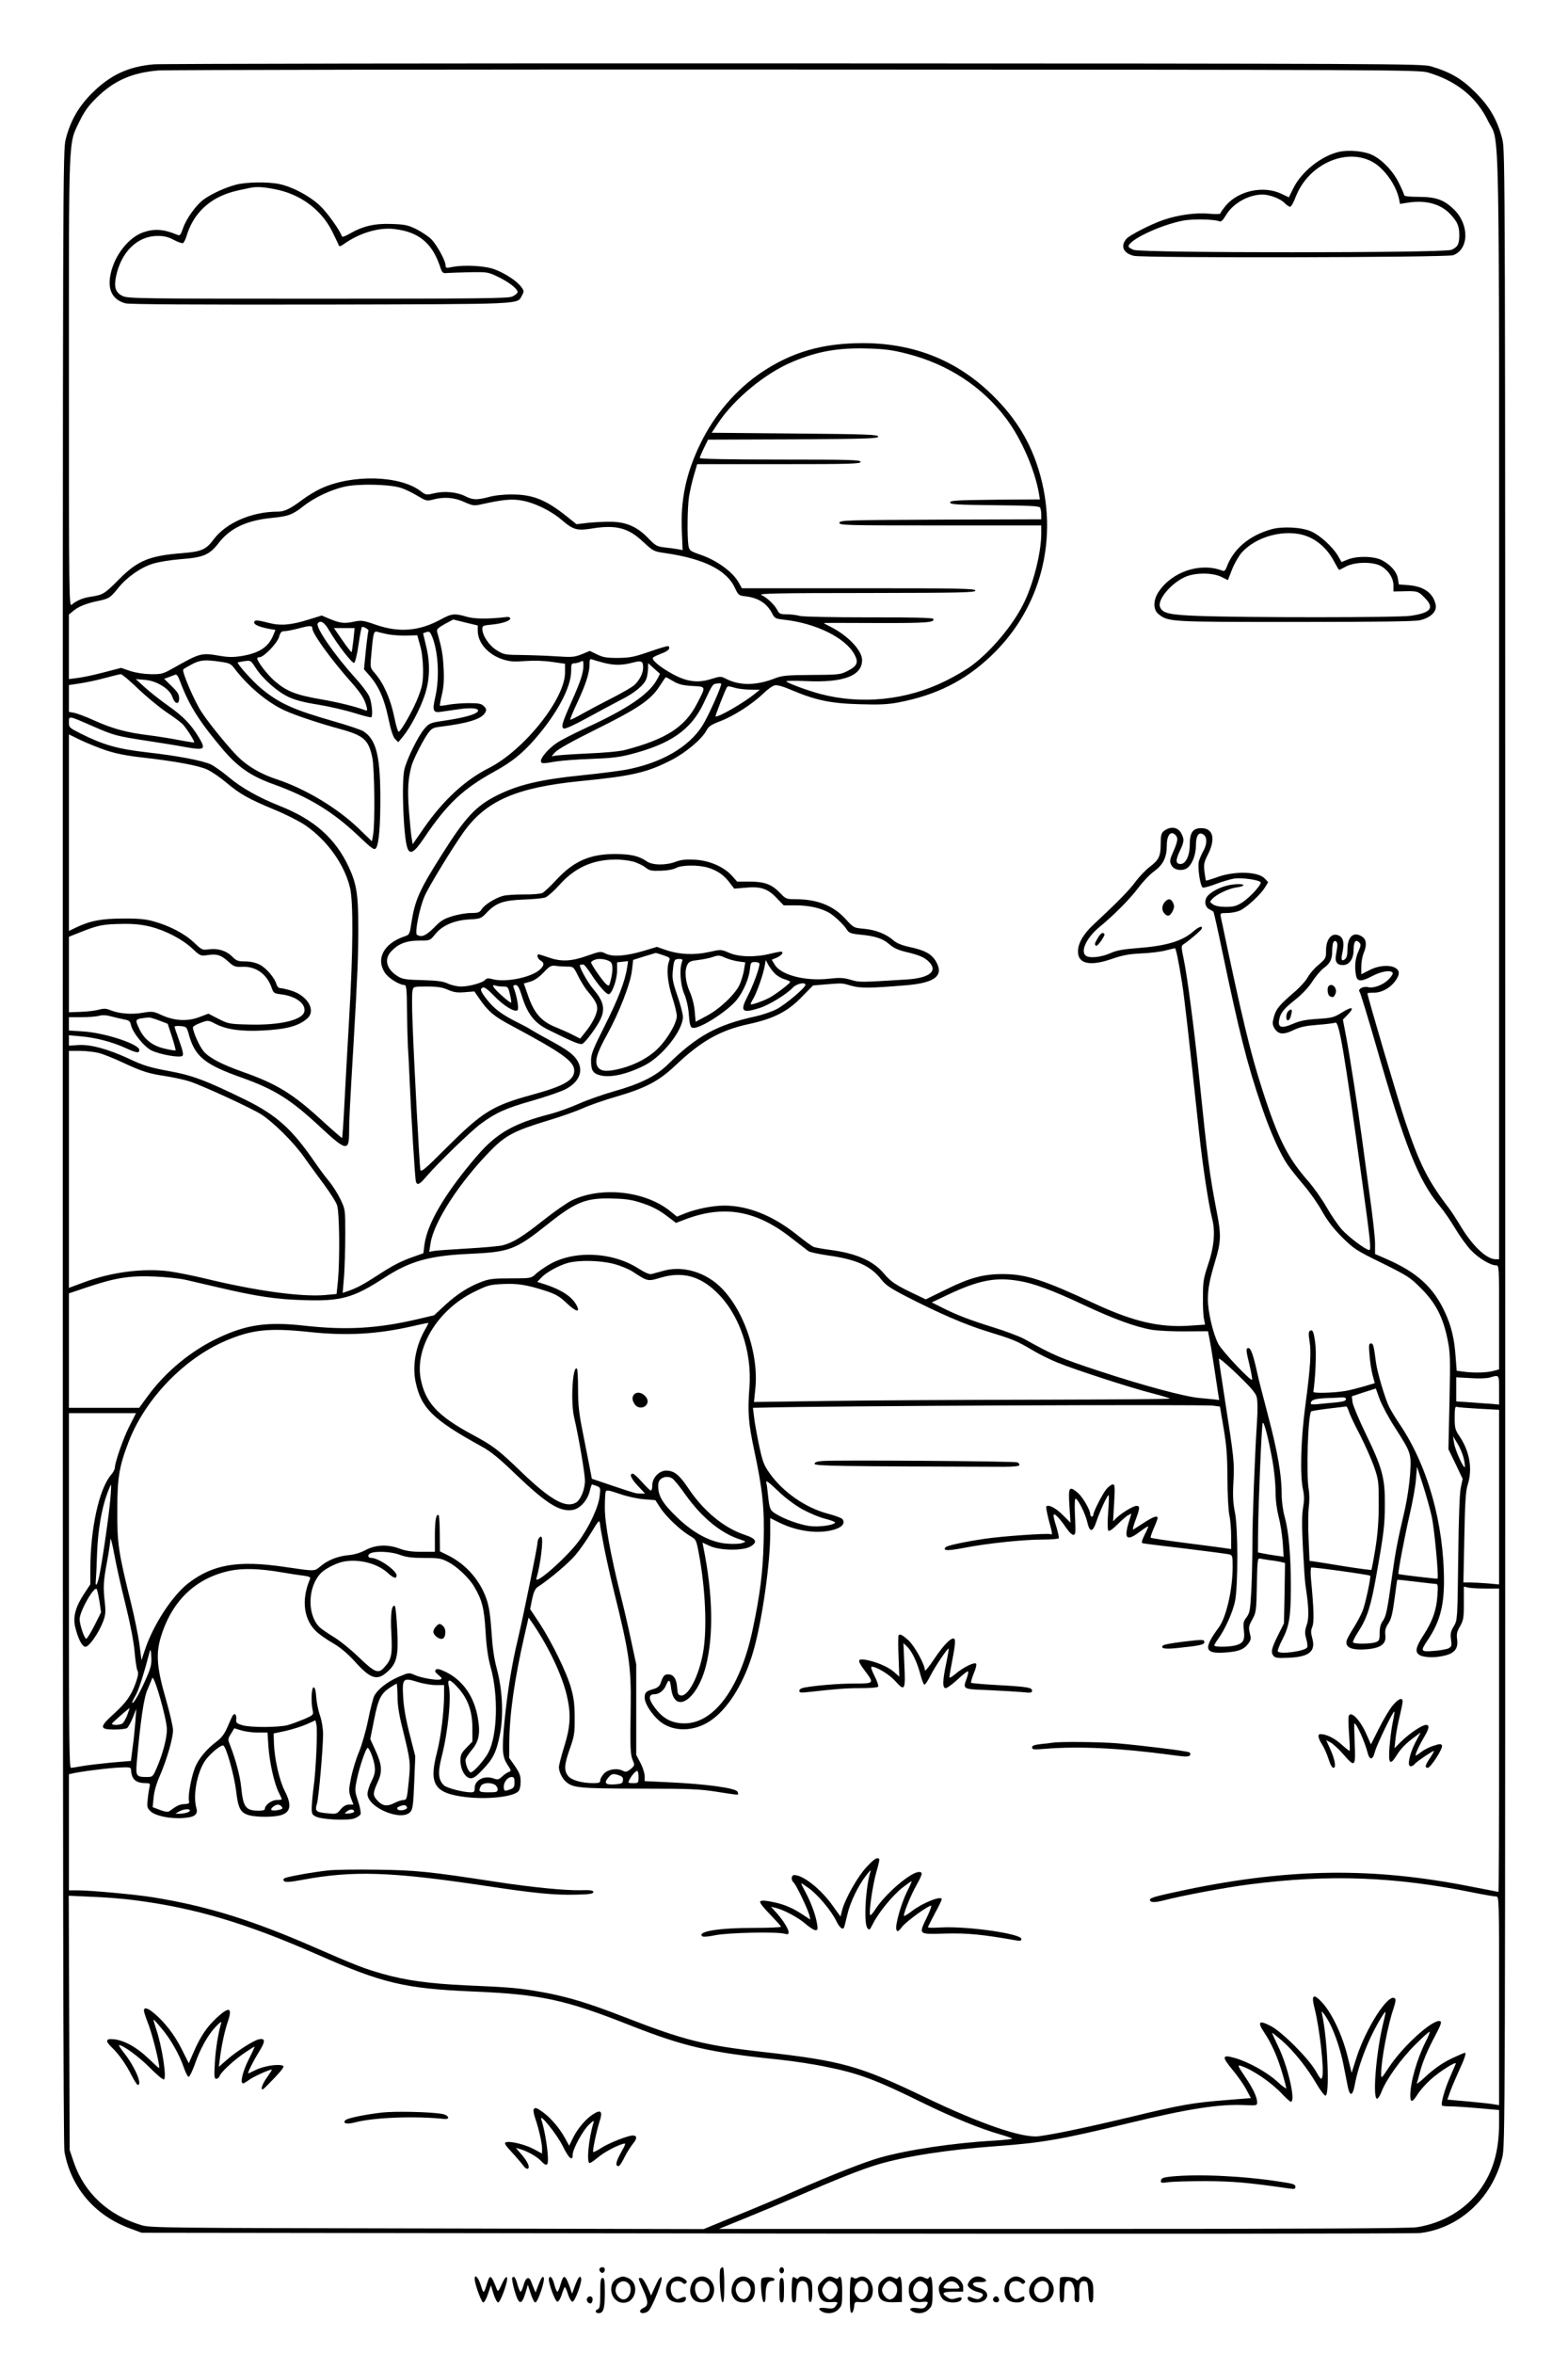 <?xml version="1.0" standalone="no"?>
<!DOCTYPE svg PUBLIC "-//W3C//DTD SVG 20010904//EN"
 "http://www.w3.org/TR/2001/REC-SVG-20010904/DTD/svg10.dtd">
<svg version="1.0" xmlns="http://www.w3.org/2000/svg"
 width="1024pt" height="1536pt" viewBox="0 0 1024 1536"
 preserveAspectRatio="xMidYMid meet">

<g transform="translate(0,1536) scale(0.1,-0.1)"
fill="#000000" stroke="none">
<path d="M1005 14940 c-167 -14 -286 -70 -405 -189 -88 -88 -140 -180 -170
-297 -20 -76 -20 -141 -20 -6579 0 -4568 3 -6519 11 -6561 42 -234 199 -418
431 -502 l73 -27 4140 -5 c2277 -3 4171 -1 4209 3 256 31 469 226 536 491 20
79 20 113 20 6591 0 6400 0 6513 -19 6587 -32 124 -82 212 -176 305 -87 88
-164 133 -290 170 -57 17 -258 18 -4155 19 -2252 1 -4135 -2 -4185 -6z m8320
-53 c186 -55 317 -160 393 -317 78 -160 72 182 72 -3831 l0 -3599 -23 0 c-61
0 -157 93 -236 229 -22 36 -53 84 -70 106 -136 178 -191 287 -284 565 -45 132
-247 818 -247 836 0 2 20 4 44 4 62 0 131 48 157 109 27 66 -89 89 -188 38
l-53 -27 0 50 c0 28 7 67 15 87 22 51 19 89 -7 107 -56 39 -98 4 -98 -80 0
-34 -5 -56 -15 -64 -22 -19 -29 -6 -19 37 16 74 6 110 -34 120 -41 10 -72 -34
-72 -101 0 -51 -2 -54 -50 -95 -28 -23 -59 -60 -70 -81 -11 -21 -48 -62 -82
-92 -101 -86 -124 -113 -138 -164 -11 -40 -11 -51 1 -73 25 -44 58 -48 125
-16 46 22 81 29 159 35 55 4 107 11 116 14 24 10 59 -196 173 -1024 55 -396
62 -460 48 -460 -22 0 -135 85 -180 135 -26 30 -71 96 -100 147 -29 51 -83
127 -119 168 -134 153 -196 276 -298 593 -79 244 -132 464 -272 1130 -5 26 -4
27 41 27 26 0 62 7 81 15 42 17 137 104 166 152 l21 34 -22 24 c-43 46 -196
51 -311 9 -39 -14 -72 -24 -74 -22 -1 2 -5 28 -9 58 -6 48 -3 62 24 115 50
101 32 169 -45 169 -55 0 -75 -29 -75 -108 0 -71 -26 -126 -60 -126 -32 0 -34
24 -6 83 30 62 31 78 11 116 -22 44 -74 50 -118 13 -13 -12 -17 -31 -17 -81 0
-81 -12 -105 -73 -151 -26 -20 -67 -63 -91 -95 -40 -55 -112 -129 -273 -279
-69 -64 -103 -124 -103 -178 0 -79 78 -97 217 -49 72 25 113 33 193 37 57 2
129 11 160 19 32 8 60 15 63 15 7 0 23 -79 47 -228 17 -113 39 -307 111 -977
23 -214 62 -469 85 -560 22 -84 13 -186 -28 -305 -28 -84 -32 -108 -32 -205
-1 -60 2 -126 7 -146 l7 -36 -103 -7 c-194 -13 -366 27 -620 145 -329 153
-444 191 -592 192 -130 1 -220 -23 -376 -100 l-133 -65 -80 38 c-119 57 -148
77 -194 131 -68 82 -181 132 -351 154 -47 6 -96 15 -107 19 -12 5 -61 41 -110
80 -155 124 -318 190 -474 190 -77 0 -184 -22 -257 -51 l-52 -21 -43 35 c-163
132 -448 164 -642 72 -31 -15 -116 -74 -188 -131 -138 -109 -195 -144 -264
-163 -22 -6 -125 -15 -229 -21 -105 -6 -204 -13 -221 -16 l-31 -6 9 57 c22
140 191 400 396 608 94 95 154 127 370 192 84 25 188 62 230 81 42 19 139 53
216 75 192 56 278 101 386 203 169 160 292 230 480 271 163 35 255 82 347 178
l73 74 82 7 c113 9 106 9 168 -9 58 -17 124 -16 355 3 195 16 253 64 195 160
-28 45 -72 69 -165 89 -56 12 -88 25 -111 45 -47 41 -115 68 -191 75 -67 6
-68 6 -121 64 -79 87 -185 129 -326 129 -58 0 -64 2 -97 36 -58 61 -102 78
-200 79 l-85 0 -33 37 c-52 59 -146 100 -242 106 -60 3 -90 0 -125 -13 -65
-25 -153 -24 -190 2 -50 35 -104 48 -209 48 -163 0 -269 -47 -382 -169 -37
-40 -78 -78 -90 -85 -12 -6 -66 -11 -125 -10 -57 0 -118 -4 -136 -10 -51 -15
-117 -57 -136 -86 -14 -22 -24 -25 -70 -25 -30 0 -84 -9 -122 -21 -56 -17 -77
-30 -120 -75 -52 -52 -81 -65 -111 -46 -16 10 17 178 50 252 26 61 183 318
254 417 147 206 344 292 763 334 337 33 434 55 594 137 95 49 199 136 230 194
14 27 32 38 92 61 86 33 208 111 279 180 28 27 61 51 75 53 16 4 57 -8 110
-31 153 -65 254 -87 440 -92 129 -4 185 -2 254 11 249 47 437 141 609 305 327
310 445 771 311 1211 -56 185 -150 339 -293 481 -232 233 -518 349 -855 349
-266 0 -465 -58 -665 -192 -165 -112 -305 -275 -396 -462 -95 -195 -132 -369
-122 -579 l5 -118 -26 5 c-15 3 -54 8 -87 12 -55 6 -63 11 -111 60 -71 75
-145 107 -244 108 -41 1 -109 -3 -150 -7 l-75 -9 -65 52 c-134 107 -220 142
-355 142 -53 1 -115 -6 -151 -16 -81 -21 -106 -20 -156 5 -53 27 -136 35 -202
19 -52 -12 -55 -12 -89 14 -135 103 -445 111 -649 18 -35 -16 -90 -49 -123
-74 -80 -60 -117 -78 -162 -78 -168 0 -336 -73 -416 -179 -51 -69 -80 -82
-209 -92 -214 -17 -290 -49 -411 -171 -93 -94 -104 -101 -182 -113 -52 -7 -97
-26 -127 -53 -17 -14 -18 56 -18 1459 0 1642 -4 1544 70 1698 30 62 57 100
108 150 114 114 234 167 407 181 55 4 1929 7 4165 6 3858 -1 4068 -2 4125 -19z
m-3402 -1836 c267 -68 493 -215 650 -426 98 -131 185 -332 212 -487 l6 -38
-293 -2 c-253 -3 -293 -5 -293 -18 0 -13 40 -15 290 -18 216 -2 291 -5 297
-15 4 -6 8 -27 8 -44 l0 -33 -657 -2 c-617 -3 -658 -4 -661 -20 -3 -17 33 -18
657 -18 l661 0 0 -53 c0 -125 -53 -335 -118 -462 -69 -138 -205 -300 -331
-396 -36 -28 -115 -74 -176 -104 -254 -126 -549 -156 -818 -85 -82 22 -205 67
-222 82 -5 4 52 5 127 2 245 -12 368 34 368 137 0 63 -92 160 -207 218 -24 12
-43 22 -43 24 0 1 154 1 342 0 328 -1 388 3 372 28 -4 6 -154 10 -417 9 -245
0 -428 4 -452 9 -22 6 -61 11 -87 11 -42 0 -49 3 -62 28 -18 35 -69 83 -104
98 -21 10 119 13 686 13 626 1 712 3 712 16 0 13 -91 15 -763 15 l-762 0 -19
34 c-38 71 -144 149 -255 186 -65 23 -69 26 -75 59 -9 57 -7 250 4 321 6 36
20 98 32 138 l21 72 533 0 c468 0 534 2 534 15 0 13 -65 15 -525 15 -335 0
-525 4 -525 10 0 5 12 34 27 65 l27 55 556 2 c485 3 555 5 555 18 0 13 -69 16
-543 20 l-544 5 43 65 c104 156 306 323 482 397 165 70 301 94 497 88 108 -3
159 -10 253 -34z m-3308 -875 c28 -8 77 -32 110 -52 57 -34 62 -36 103 -25 72
19 139 14 204 -16 57 -25 63 -26 117 -14 135 30 191 35 257 24 86 -15 195 -68
268 -132 69 -59 96 -66 186 -52 162 27 243 6 340 -86 65 -60 69 -63 141 -73
257 -37 406 -112 459 -229 22 -46 24 -49 71 -54 83 -10 139 -47 173 -114 14
-28 21 -32 73 -38 207 -22 401 -116 462 -225 30 -54 20 -78 -46 -111 -45 -23
-59 -24 -233 -25 -162 -1 -192 -4 -239 -22 -122 -48 -230 -49 -320 -3 -33 17
-36 17 -95 -1 -86 -28 -158 -19 -248 29 -86 46 -147 97 -133 111 6 5 31 17 58
27 42 16 57 32 42 47 -3 3 -58 -13 -123 -36 -102 -35 -128 -40 -207 -41 -74 0
-98 4 -136 23 l-47 23 -53 -22 c-48 -19 -65 -20 -159 -14 -58 4 -159 8 -226 9
-115 1 -123 2 -170 31 -50 31 -94 96 -94 141 0 19 7 22 65 27 69 7 122 26 117
42 -2 6 -13 9 -25 7 -122 -14 -208 -13 -259 2 -79 23 -99 21 -170 -18 -140
-76 -270 -87 -422 -35 -86 30 -94 31 -148 20 -62 -13 -88 -9 -160 21 l-47 20
-87 -27 c-114 -36 -183 -41 -260 -21 -76 20 -94 20 -94 2 0 -15 38 -30 102
-42 l37 -6 -15 -36 c-31 -76 -91 -115 -203 -134 -56 -9 -86 -9 -141 0 -127 22
-130 21 -313 -82 -63 -35 -73 -38 -143 -37 -45 1 -98 9 -134 21 l-59 20 -116
-30 c-64 -17 -141 -33 -171 -36 l-54 -7 0 211 0 210 30 25 c33 28 88 50 170
66 63 14 71 19 124 85 56 69 146 132 224 156 37 12 120 25 185 30 146 11 185
28 245 105 74 97 183 148 347 164 109 11 134 20 207 77 72 57 183 109 273 128
88 19 287 15 360 -8z m505 -933 c0 -80 68 -157 166 -188 45 -14 73 -16 146
-10 58 4 121 2 174 -6 l84 -12 0 -57 c0 -173 -269 -509 -500 -625 -151 -76
-295 -208 -420 -388 l-75 -108 -7 43 c-4 23 -12 105 -18 183 -9 131 -6 193 16
280 9 39 69 159 105 212 26 37 35 42 77 48 188 23 279 51 301 94 9 17 8 24 -9
41 -17 17 -33 20 -99 20 -43 0 -102 -5 -131 -10 -29 -6 -55 -8 -57 -7 -2 2 4
35 13 73 12 52 15 96 11 174 -5 91 -12 129 -42 235 -5 16 5 26 49 51 l56 30
80 -20 80 -19 0 -34z m-970 1 c49 -85 149 -216 163 -211 6 2 19 53 28 116 9
62 19 115 22 117 8 8 48 -16 43 -24 -2 -4 -10 -62 -17 -129 l-12 -122 36 -41
c61 -71 97 -152 123 -278 17 -80 31 -123 45 -137 l20 -20 29 35 c48 58 111
176 142 267 36 104 39 215 9 333 -10 41 -18 76 -18 76 1 1 12 4 23 8 18 6 24
0 37 -32 39 -98 48 -262 21 -386 -22 -97 -17 -111 39 -102 23 3 74 11 112 16
86 13 142 6 124 -16 -16 -19 -94 -40 -214 -58 -96 -14 -101 -16 -133 -53 -40
-45 -115 -198 -131 -265 -20 -85 -6 -446 20 -515 17 -45 45 -28 108 66 150
223 255 322 461 435 115 64 180 116 263 211 144 165 236 337 237 443 0 46 2
52 21 52 11 0 29 5 40 10 17 10 19 7 19 -22 0 -50 -17 -102 -75 -233 -65 -146
-73 -173 -52 -181 9 -3 71 25 149 68 73 40 172 93 220 118 91 45 154 97 169
138 5 13 10 42 11 63 l1 40 36 -33 c20 -18 38 -34 40 -35 2 -1 -8 -22 -23 -47
-54 -92 -194 -186 -458 -307 -81 -38 -168 -82 -192 -99 -54 -36 -108 -99 -103
-120 3 -16 9 -16 104 0 33 5 134 13 224 16 122 4 185 11 253 29 264 67 398
160 480 332 60 128 60 128 89 131 15 2 27 1 27 -2 0 -24 -88 -219 -124 -275
-91 -141 -270 -243 -500 -286 -45 -8 -169 -24 -277 -35 -279 -28 -422 -62
-563 -132 -139 -70 -206 -142 -360 -386 -149 -235 -176 -297 -200 -450 -11
-73 -12 -74 -48 -86 -133 -46 -185 -147 -123 -238 23 -34 94 -78 126 -78 13 0
16 -25 17 -167 1 -93 4 -199 6 -238 3 -38 8 -135 11 -215 9 -215 35 -642 41
-662 8 -28 23 -22 67 30 78 91 293 299 357 346 97 72 164 102 337 151 87 25
183 58 213 73 91 46 123 119 81 188 -26 42 -65 71 -191 139 -58 31 -109 61
-115 65 -5 5 -44 25 -85 46 -103 51 -153 89 -200 149 -43 56 -48 70 -25 79 9
3 35 -16 70 -53 64 -67 138 -112 155 -95 10 10 -4 91 -26 149 -4 10 0 15 13
15 14 0 24 -16 42 -74 35 -113 81 -173 167 -216 174 -86 213 -102 229 -93 22
13 94 111 116 158 33 70 21 119 -46 198 -41 48 -100 157 -86 159 6 0 15 1 20
2 6 1 27 -26 49 -59 48 -75 100 -135 117 -135 21 0 55 94 55 153 l0 55 36 4
36 4 -7 -45 c-13 -86 -59 -206 -147 -380 -75 -149 -88 -182 -88 -224 0 -64 12
-84 58 -96 67 -19 180 7 295 66 116 61 247 228 247 315 0 18 -16 81 -36 138
-31 90 -35 113 -30 163 7 71 10 77 42 77 22 0 24 -3 17 -22 -17 -47 -9 -151
16 -207 13 -30 25 -82 28 -115 7 -92 11 -106 33 -106 52 0 229 115 283 185 41
51 77 135 84 194 5 48 7 51 34 51 18 0 29 -5 29 -13 0 -28 -43 -144 -77 -209
-52 -100 -38 -115 75 -79 63 19 180 91 221 135 24 25 81 37 81 17 0 -19 -132
-130 -189 -159 -33 -17 -96 -38 -138 -47 -250 -55 -381 -126 -573 -315 -77
-75 -179 -126 -354 -175 -70 -20 -172 -56 -226 -80 -54 -24 -135 -53 -179 -65
-246 -63 -356 -125 -487 -277 -206 -240 -324 -440 -342 -579 l-7 -55 -65 -23
c-82 -29 -133 -55 -234 -121 -93 -60 -132 -81 -188 -101 l-40 -14 9 108 c4 59
8 181 8 272 0 164 0 165 -31 230 -17 36 -51 90 -76 120 -25 30 -67 87 -93 125
-148 215 -248 305 -450 405 -260 127 -346 160 -505 189 -122 23 -163 35 -258
80 -139 64 -253 95 -334 89 l-58 -4 0 34 0 34 78 -7 c100 -9 202 -36 287 -74
76 -35 95 -38 95 -15 0 38 -224 112 -367 121 l-93 6 0 43 0 44 83 0 c45 0 96
4 114 9 22 6 47 5 80 -4 26 -7 65 -16 85 -20 30 -5 38 -11 43 -35 11 -51 88
-145 136 -168 59 -27 186 -49 201 -34 7 7 2 35 -21 97 -17 47 -31 89 -31 93 0
4 18 6 40 4 38 -4 40 -5 55 -61 40 -139 104 -191 345 -276 215 -77 319 -142
515 -325 167 -155 185 -158 185 -28 0 77 4 153 30 593 25 430 30 553 30 735 0
222 -11 290 -63 402 -87 186 -226 309 -452 398 -136 54 -249 118 -331 187 -43
36 -97 74 -119 84 -57 25 -213 55 -416 78 -192 22 -285 49 -431 122 -75 38
-78 40 -78 75 0 43 -3 43 155 -26 139 -61 156 -65 350 -95 88 -13 204 -32 257
-42 126 -22 134 -16 87 63 -52 86 -101 137 -202 208 -51 36 -119 90 -151 119
l-59 54 59 -5 c78 -6 163 -59 180 -112 16 -47 44 -53 44 -9 0 26 -10 42 -49
80 l-49 48 26 9 c15 6 34 13 44 17 13 5 20 -5 36 -48 58 -153 125 -259 280
-442 99 -115 182 -172 330 -225 227 -82 384 -177 549 -333 96 -91 107 -98 119
-83 19 27 29 151 28 346 -2 262 -29 363 -110 416 -13 9 -101 39 -196 66 -262
75 -355 117 -471 213 -55 45 -162 164 -154 171 1 1 21 4 43 8 42 6 42 5 74
-44 45 -70 139 -154 213 -189 44 -21 101 -36 196 -51 73 -12 180 -37 237 -55
57 -18 106 -30 109 -27 12 12 3 100 -14 137 -10 22 -51 76 -91 120 -136 150
-260 330 -245 355 16 25 45 8 75 -46z m-110 13 c0 -33 122 -202 251 -347 68
-77 91 -114 103 -164 6 -22 4 -27 -7 -23 -66 25 -175 52 -296 73 -161 28 -221
52 -299 120 -46 40 -112 126 -112 146 0 4 7 8 15 8 28 0 114 90 127 131 9 32
16 39 37 39 14 0 58 9 96 19 72 19 85 18 85 -2z m268 -74 c-5 -42 -10 -78 -12
-80 -2 -2 -29 32 -59 76 l-56 81 68 0 67 0 -8 -77z m227 36 c28 -5 82 -9 120
-8 l70 2 18 -64 c12 -41 19 -99 20 -159 0 -82 -4 -106 -30 -175 -29 -79 -112
-226 -129 -232 -5 -2 -19 43 -30 100 -24 114 -68 215 -123 279 -34 39 -34 39
-27 116 13 151 16 164 40 158 11 -4 44 -11 71 -17z m1405 -185 c69 -18 121
-18 190 0 60 16 70 11 70 -32 0 -37 -25 -86 -60 -116 -18 -15 -83 -52 -144
-83 -61 -31 -146 -76 -189 -100 -43 -25 -80 -43 -83 -41 -2 3 18 52 45 109 56
120 81 196 81 252 0 33 3 38 18 32 9 -3 42 -13 72 -21z m-2500 6 c57 -8 68
-13 90 -42 89 -118 218 -226 332 -277 67 -31 230 -85 363 -121 152 -42 183
-70 207 -189 14 -72 18 -438 4 -504 l-7 -39 -87 84 c-139 134 -349 260 -538
322 -99 33 -183 81 -248 144 -58 57 -189 216 -239 293 -46 68 -132 269 -120
279 4 5 30 20 57 34 53 28 85 31 186 16z m-539 -175 c54 -52 138 -121 186
-154 49 -32 98 -69 109 -82 27 -30 77 -110 72 -115 -2 -2 -47 5 -99 15 -51 10
-139 24 -194 31 -147 18 -237 42 -355 95 -57 26 -119 49 -137 52 l-33 6 0 87
0 88 73 11 c39 6 113 21 162 35 50 13 96 25 104 25 7 1 58 -42 112 -94z m3496
48 c36 -21 62 -27 125 -31 91 -5 90 0 29 -117 -78 -151 -201 -230 -466 -300
-37 -10 -134 -19 -255 -24 -107 -5 -204 -12 -215 -16 -16 -6 -13 -1 10 24 19
21 113 73 270 151 272 135 355 191 412 280 21 32 39 59 41 59 2 1 24 -11 49
-26z m403 -43 c19 -6 63 -11 98 -12 l64 -1 -29 -23 c-72 -60 -249 -162 -260
-150 -3 3 61 168 74 189 6 9 11 9 53 -3z m-4105 -409 c64 -21 136 -35 236 -46
212 -24 366 -52 423 -79 28 -13 83 -50 122 -83 91 -77 149 -109 315 -178 74
-30 164 -76 201 -101 144 -98 258 -257 294 -410 22 -95 20 -412 -6 -854 -11
-190 -25 -442 -31 -560 -6 -118 -13 -217 -15 -219 -1 -1 -57 47 -124 108 -199
183 -300 245 -530 326 -132 47 -213 89 -249 131 -27 30 -71 128 -71 157 0 7
22 20 50 30 49 18 50 18 98 -7 73 -37 167 -50 307 -43 158 8 238 30 293 80 57
52 0 149 -108 181 -29 9 -61 16 -71 16 -9 0 -19 10 -23 23 -10 41 -65 106
-108 129 -28 14 -61 22 -97 22 -46 0 -57 4 -85 32 -38 38 -93 55 -153 47 -42
-6 -45 -4 -98 46 -60 57 -162 110 -267 138 -45 13 -101 18 -193 17 -139 0
-215 -14 -307 -58 l-48 -23 0 641 0 642 76 -37 c42 -20 118 -51 169 -68z
m6985 -556 c15 -18 10 -42 -21 -112 -19 -43 -21 -56 -11 -77 13 -30 54 -43 91
-30 38 13 71 84 71 155 0 63 18 91 48 72 26 -15 26 -62 2 -105 -12 -21 -25
-52 -30 -68 -11 -38 8 -167 25 -174 7 -2 46 8 87 24 40 15 94 31 119 35 46 7
156 -8 171 -23 12 -12 -68 -100 -121 -134 -37 -23 -56 -28 -106 -28 -39 0 -69
6 -83 16 -23 16 -23 17 -5 36 27 30 107 68 158 75 68 9 56 27 -14 20 -64 -5
-138 -37 -172 -73 -27 -28 -22 -74 9 -90 12 -6 24 -13 26 -15 3 -2 28 -114 56
-249 114 -545 164 -744 260 -1025 56 -165 120 -308 170 -380 18 -26 65 -85
104 -131 39 -45 93 -122 120 -171 35 -62 73 -112 130 -169 77 -76 91 -86 261
-169 167 -83 185 -94 255 -165 94 -93 143 -187 172 -327 19 -91 20 -120 14
-411 l-7 -312 47 -97 46 -97 -12 -56 c-8 -35 -14 -200 -17 -460 -5 -404 -5
-405 -29 -446 -20 -33 -23 -49 -18 -86 6 -41 4 -47 -16 -58 -12 -6 -55 -14
-96 -17 -88 -7 -90 -3 -38 74 75 113 104 217 104 379 0 378 -106 756 -290
1028 -26 39 -57 89 -68 112 -26 52 -77 223 -86 289 -15 116 -18 125 -33 125
-14 0 -15 -11 -9 -77 3 -43 12 -101 20 -130 l14 -52 -70 -21 c-38 -11 -92 -25
-121 -30 -79 -13 -212 -17 -210 -5 14 95 21 262 12 320 -10 74 -17 89 -35 77
-9 -5 -9 -24 -2 -67 12 -73 6 -169 -28 -425 -29 -218 -35 -449 -15 -542 9 -43
9 -71 1 -119 -8 -46 -9 -116 -1 -268 6 -113 13 -219 16 -236 22 -143 25 -215
9 -261 -13 -39 -14 -54 -4 -90 7 -24 10 -50 7 -57 -10 -25 -178 -49 -192 -27
-3 5 10 41 30 78 45 88 55 149 55 347 0 202 -14 359 -40 452 -12 44 -20 104
-20 150 0 125 -26 273 -89 513 -33 124 -65 250 -71 280 -24 110 -41 160 -56
160 -19 0 -18 -12 7 -115 11 -48 18 -89 16 -92 -10 -10 -194 185 -220 233 -35
66 -69 211 -69 294 1 71 11 124 47 245 39 128 41 173 11 325 -48 249 -60 344
-116 890 -31 299 -77 652 -99 755 -17 81 -18 91 -3 100 37 24 116 91 120 103
7 22 -19 13 -56 -19 -72 -63 -177 -94 -362 -108 -92 -7 -138 -15 -173 -31 -66
-30 -148 -38 -169 -16 -32 32 12 120 95 187 90 74 197 181 252 255 29 39 75
87 103 107 59 43 82 92 82 170 0 69 29 99 60 62z m-3542 -170 c28 -9 64 -26
79 -39 24 -19 38 -22 98 -20 42 1 82 8 100 18 38 20 145 21 209 2 61 -19 104
-48 141 -98 l30 -39 70 6 c101 10 148 -5 206 -66 l47 -49 79 0 c82 0 156 -16
210 -44 36 -18 101 -79 124 -115 13 -21 26 -26 85 -32 100 -9 150 -26 192 -63
27 -24 57 -38 112 -51 86 -20 121 -36 150 -67 55 -59 -3 -103 -150 -112 -310
-19 -305 -19 -364 -2 -48 14 -72 15 -144 7 -153 -17 -311 24 -352 91 l-20 33
29 12 c30 13 47 30 38 40 -3 3 -36 -3 -73 -12 -99 -25 -207 -23 -272 5 -53 23
-53 23 -134 5 -97 -21 -193 -16 -281 14 l-57 20 -83 -25 c-113 -34 -203 -42
-249 -20 -35 17 -38 17 -123 -13 -103 -37 -171 -40 -252 -11 -32 11 -61 20
-65 20 -16 0 -7 -30 12 -40 26 -14 25 -32 -4 -59 -54 -51 -225 -86 -308 -63
-29 8 -40 7 -49 -4 -16 -19 -104 -44 -158 -44 -24 0 -63 9 -85 19 -32 15 -68
20 -166 23 -103 2 -131 6 -159 23 -77 46 -96 113 -45 166 45 48 98 69 181 69
71 0 71 0 103 39 46 59 124 93 222 99 76 4 80 6 116 44 61 64 109 81 242 86
63 2 127 8 142 14 15 6 57 43 92 82 99 111 215 164 362 165 39 1 93 -6 122
-14z m-3156 -424 c102 -26 210 -83 274 -143 51 -48 54 -49 98 -43 62 10 89 1
137 -42 36 -33 45 -36 90 -34 90 4 162 -47 193 -137 12 -35 16 -37 63 -43 94
-12 159 -59 151 -110 -8 -57 -159 -93 -364 -87 -125 3 -134 5 -197 37 l-66 34
-61 -23 c-77 -29 -162 -24 -245 14 -54 25 -61 25 -123 15 -72 -13 -155 -6
-209 16 -29 12 -44 13 -77 4 -22 -6 -76 -13 -118 -14 l-78 -3 0 247 0 246 68
27 c126 50 151 55 288 57 71 1 123 -5 176 -18z m7752 -122 c-1 -13 -5 -41 -9
-61 -9 -46 6 -68 45 -68 42 0 70 41 70 101 0 52 14 70 36 47 13 -12 12 -20 -5
-59 -21 -45 -26 -101 -15 -158 8 -40 33 -41 109 -1 57 30 118 39 130 20 4 -6
-9 -26 -27 -44 -36 -36 -98 -59 -134 -50 -30 8 -69 -13 -55 -30 5 -6 53 -162
106 -346 190 -663 277 -883 416 -1051 27 -32 74 -100 104 -151 31 -51 77 -115
103 -141 49 -51 126 -97 162 -97 20 0 20 -5 20 -340 l0 -339 -37 -10 c-43 -12
-128 -14 -195 -5 l-45 6 -7 92 c-8 118 -28 200 -70 291 -75 162 -182 259 -378
345 l-78 34 0 69 c0 38 -16 180 -35 315 -19 136 -41 301 -50 367 -25 187 -84
570 -106 679 l-19 100 31 32 c48 49 31 57 -35 16 -55 -34 -66 -37 -160 -43
-78 -5 -115 -12 -164 -33 -74 -32 -98 -24 -88 28 9 45 29 70 107 132 45 36 86
80 110 118 22 34 55 72 73 86 42 30 56 58 56 110 0 21 3 46 6 55 9 23 29 12
28 -16z m-4401 -65 c43 -15 45 -17 36 -40 -18 -48 -10 -136 21 -233 17 -51 30
-107 30 -123 0 -45 -58 -146 -120 -209 -60 -61 -149 -109 -245 -134 -90 -23
-131 -20 -151 10 -23 35 -7 90 61 212 77 139 153 333 162 418 l8 69 70 22 c39
12 73 22 76 23 3 1 26 -6 52 -15z m489 -40 l45 -6 -8 -49 c-4 -26 -17 -69 -28
-95 -29 -64 -131 -161 -217 -206 l-71 -38 -6 68 c-3 40 -16 91 -32 127 -30 66
-36 140 -16 178 11 20 23 25 69 30 32 4 75 12 97 20 35 12 44 12 81 -5 23 -10
62 -21 86 -24z m-830 -9 c11 -15 10 -60 -3 -111 -11 -44 -12 -44 -32 -27 -23
21 -97 128 -97 141 0 4 12 13 28 18 29 11 91 -1 104 -21z m1066 -68 c14 -15
43 -33 64 -39 21 -6 38 -14 38 -18 0 -10 -98 -84 -139 -105 -43 -22 -113 -46
-118 -41 -2 2 5 19 17 38 23 40 64 155 74 212 l7 39 15 -29 c9 -16 27 -41 42
-57z m-1353 43 c40 0 41 -1 72 -64 18 -35 45 -79 61 -97 47 -56 62 -82 62
-112 0 -35 -32 -99 -77 -154 l-34 -43 -49 25 c-27 14 -73 34 -102 46 -103 40
-150 93 -192 217 l-25 72 42 12 c27 8 58 29 87 60 40 42 49 47 80 43 19 -3 53
-5 75 -5z m-420 -130 c31 0 34 -2 45 -51 7 -27 10 -52 8 -54 -2 -3 -30 18 -61
46 -55 49 -73 77 -41 65 9 -3 31 -6 49 -6z m-360 -21 c39 -17 61 -20 111 -16
l62 5 36 -52 c54 -78 94 -112 202 -169 336 -180 414 -235 414 -296 0 -62 -66
-100 -270 -156 -264 -72 -328 -112 -563 -346 -142 -142 -168 -164 -172 -145
-5 24 -42 704 -51 967 -4 97 -4 188 0 202 6 27 7 27 95 27 68 0 99 -5 136 -21z
m-1885 -201 l55 -21 28 -85 c15 -47 26 -87 23 -89 -2 -2 -35 3 -72 12 -79 18
-133 61 -165 130 -30 64 -30 63 61 73 8 1 39 -8 70 -20z m-393 -212 c29 -8 97
-35 150 -60 134 -62 172 -74 286 -91 54 -9 125 -24 157 -35 90 -30 402 -174
465 -214 81 -52 212 -182 280 -278 32 -46 91 -126 131 -180 39 -53 78 -113 85
-135 16 -44 19 -352 6 -494 l-9 -86 -77 -7 c-155 -13 -453 28 -781 108 -80 19
-185 40 -235 47 -171 22 -380 -5 -563 -74 l-92 -34 0 773 0 774 73 0 c39 0 96
-7 124 -14z m3553 -982 c57 -19 105 -44 150 -78 l65 -49 60 23 c253 96 465 59
695 -123 51 -39 100 -77 109 -84 9 -7 66 -19 126 -28 188 -26 281 -68 350
-157 29 -37 60 -58 163 -111 216 -111 388 -185 525 -227 172 -53 195 -62 295
-121 46 -28 121 -65 166 -83 112 -46 487 -168 624 -202 61 -16 112 -31 112
-34 0 -3 -386 -6 -858 -7 -471 -1 -1082 -4 -1358 -8 l-500 -7 8 79 c29 254
-96 580 -270 708 -99 73 -223 99 -327 70 -33 -9 -69 -19 -81 -22 -13 -3 -43
10 -84 36 -171 110 -426 121 -587 24 -32 -19 -71 -46 -86 -61 -28 -26 -31 -27
-160 -27 -112 0 -141 -3 -191 -22 -87 -33 -159 -79 -240 -153 l-71 -66 -115
-27 c-260 -60 -460 -71 -731 -41 -240 27 -377 8 -558 -77 -181 -84 -347 -221
-465 -381 l-57 -78 -229 0 -230 0 0 373 0 374 122 41 c182 61 276 76 438 69
74 -3 164 -13 200 -21 36 -8 133 -31 215 -50 252 -59 377 -78 558 -83 245 -8
324 14 527 146 168 109 294 144 555 156 266 12 301 26 515 196 182 145 249
171 425 165 88 -2 127 -9 195 -32z m-194 -394 c43 -11 99 -34 124 -50 101 -66
100 -66 186 -40 137 40 251 12 359 -91 152 -143 238 -390 219 -629 -12 -155
-7 -228 31 -405 55 -257 68 -381 62 -600 -5 -197 -23 -343 -72 -574 -80 -377
-250 -611 -445 -611 -91 0 -154 38 -211 128 -24 38 -19 62 13 62 32 0 63 23
78 60 18 43 26 37 33 -21 21 -174 170 -78 227 146 51 198 45 472 -16 772 l-6
33 48 -22 c65 -30 212 -32 262 -5 52 29 43 52 -32 77 -139 46 -271 155 -373
308 -58 86 -91 112 -143 112 -45 0 -90 -47 -90 -94 0 -20 -4 -36 -9 -36 -6 0
-31 25 -58 55 -26 30 -54 55 -60 55 -26 0 -12 -32 33 -80 l47 -50 -29 0 c-32
0 -34 1 -204 58 l-115 39 -16 84 c-9 46 -29 149 -45 229 -23 114 -29 172 -29
272 0 69 -3 129 -7 133 -28 29 -43 -217 -18 -320 29 -124 70 -365 70 -410 0
-59 -29 -129 -61 -145 -67 -36 -165 20 -353 200 -153 148 -186 172 -321 245
-229 123 -308 210 -338 366 -37 204 112 448 346 564 91 45 104 49 189 53 98 5
158 -5 283 -45 66 -22 90 -36 137 -81 59 -56 89 -63 64 -14 -30 57 -96 101
-204 137 l-54 17 27 28 c33 35 114 79 174 96 72 19 206 17 297 -6z m2644 -111
c97 -15 219 -60 422 -155 200 -94 345 -147 453 -165 39 -6 136 -11 217 -10
l147 1 10 -52 c6 -29 20 -114 31 -188 11 -74 23 -152 26 -172 l6 -37 -33 4
c-19 2 -61 6 -94 9 -97 8 -371 82 -659 177 -254 84 -296 102 -488 209 -32 17
-122 51 -200 75 -152 47 -246 83 -343 133 l-60 30 105 50 c199 94 309 116 460
91z m-3875 -320 c-60 -106 -83 -232 -61 -339 36 -172 113 -247 427 -420 63
-34 115 -76 228 -185 202 -193 289 -247 374 -231 46 9 93 62 108 121 6 25 13
45 15 45 1 0 15 -5 30 -10 26 -10 26 -12 20 -67 -8 -72 -70 -204 -137 -294
-78 -106 -290 -292 -276 -243 27 91 47 257 33 271 -9 9 -26 -16 -26 -39 0 -25
-94 -485 -128 -628 -40 -167 -68 -340 -88 -544 -17 -186 -14 -223 22 -279 23
-34 23 -38 7 -44 -10 -3 -30 -17 -44 -30 -22 -21 -29 -22 -57 -12 -60 21 -122
-11 -122 -63 0 -24 -4 -28 -27 -28 -52 1 -154 28 -173 45 -38 35 -42 83 -16
186 42 164 64 386 47 462 -12 52 7 49 62 -13 63 -70 92 -152 92 -262 l0 -87
-39 -40 c-34 -35 -39 -47 -39 -84 0 -57 30 -111 64 -115 20 -2 38 10 82 57 69
72 90 116 113 236 23 123 15 284 -21 420 -19 70 -29 142 -35 240 -6 93 -15
162 -29 205 -41 129 -135 238 -257 298 l-51 25 -1 115 c0 63 -4 117 -7 120
-16 16 -25 -32 -25 -130 l0 -108 -87 0 c-64 0 -103 6 -141 20 -78 30 -157 27
-224 -8 -35 -19 -76 -31 -115 -34 -69 -7 -133 -32 -182 -74 -39 -32 -31 -32
-236 -2 -300 44 -465 16 -624 -106 -105 -81 -229 -270 -284 -434 l-23 -69 -13
99 c-7 55 -32 179 -56 276 -82 331 -90 385 -89 602 0 214 12 287 74 448 107
278 359 541 630 658 174 75 287 87 550 59 244 -26 442 -15 675 38 55 13 101
22 103 21 1 0 -9 -21 -23 -45z m5432 -439 c6 -21 7 -85 2 -160 -15 -232 -30
-634 -30 -795 0 -88 -3 -225 -7 -305 -7 -130 -10 -148 -31 -177 -21 -27 -23
-39 -18 -84 8 -64 -3 -85 -51 -99 -45 -12 -142 -13 -142 -1 0 4 11 23 25 42
44 60 95 173 110 244 21 100 21 487 -1 587 -11 55 -14 102 -9 193 7 129 5 148
-59 560 -20 127 -36 237 -36 245 0 8 53 -37 119 -100 87 -84 122 -124 128
-150z m1583 46 l0 -95 -52 5 c-29 2 -92 6 -140 10 l-88 6 0 79 0 78 93 -5 c52
-4 107 -2 127 4 62 18 60 20 60 -82z m-680 -245 c106 -166 107 -167 99 -302
-5 -69 -19 -165 -37 -244 -45 -192 -59 -264 -82 -430 -30 -218 -38 -257 -60
-287 -14 -19 -20 -43 -20 -78 0 -45 -3 -52 -26 -60 -32 -12 -141 -13 -148 -1
-3 5 13 37 36 72 56 87 81 164 116 364 50 281 55 324 56 465 1 173 -17 238
-125 461 -44 91 -83 184 -86 205 l-5 39 78 26 79 25 26 -72 c15 -39 59 -122
99 -183z m-320 185 c0 -10 -19 -16 -67 -21 -38 -3 -89 -8 -115 -11 -27 -3 -48
-2 -48 3 1 24 21 32 95 36 44 1 92 4 108 5 18 1 27 -3 27 -12z m-868 -42 l45
-6 24 -142 c19 -111 24 -180 25 -326 0 -102 6 -209 12 -239 7 -29 12 -92 12
-139 l0 -84 -47 7 c-27 4 -144 19 -260 34 -117 15 -215 30 -218 33 -3 3 6 30
20 62 14 31 25 61 25 66 0 19 -27 10 -86 -28 -32 -21 -65 -41 -72 -46 -7 -4
-2 19 13 59 30 80 31 95 7 95 -21 0 -100 -48 -132 -80 l-21 -21 7 121 c6 105
5 120 -9 120 -8 0 -27 -14 -41 -30 -26 -31 -86 -149 -86 -169 0 -6 -4 -11 -10
-11 -5 0 -10 7 -10 15 0 28 -49 112 -80 139 -58 49 -64 40 -56 -84 l7 -110
-50 50 c-46 46 -94 71 -108 56 -3 -3 4 -41 15 -85 24 -86 27 -105 13 -96 -14
8 -317 -13 -430 -30 -130 -19 -244 -44 -254 -54 -25 -25 11 -26 120 -5 150 29
384 54 513 54 54 0 101 4 104 8 3 5 -4 37 -14 71 -27 86 -26 101 4 72 13 -12
39 -45 57 -72 34 -49 53 -60 61 -36 2 6 1 60 -2 120 -3 69 -1 106 5 104 17 -6
64 -100 76 -155 16 -68 36 -66 60 8 22 65 70 170 79 170 3 0 2 -50 -3 -112 -5
-66 -4 -115 1 -120 6 -6 29 10 59 40 27 27 59 55 71 61 l21 11 -16 -52 c-35
-113 -16 -132 68 -69 29 22 55 39 57 37 2 -2 -8 -27 -23 -55 -18 -37 -22 -52
-13 -55 7 -2 133 -18 280 -35 147 -18 276 -35 287 -38 19 -5 21 -13 21 -78 0
-151 -41 -330 -90 -398 -104 -141 -95 -175 46 -164 83 6 119 20 147 59 17 23
18 32 9 68 -9 36 -7 46 16 88 25 45 27 55 30 225 3 160 5 177 20 173 9 -2 40
-7 67 -11 28 -3 61 -9 74 -12 l23 -6 -3 -197 -4 -197 -37 -74 c-44 -89 -50
-113 -33 -136 11 -15 26 -18 89 -15 145 4 190 40 166 128 -10 35 -10 50 0 74
13 31 10 118 -8 308 -4 41 -3 76 1 79 8 5 376 -46 385 -53 7 -5 -30 -179 -48
-226 -10 -27 -37 -77 -58 -111 -22 -34 -43 -72 -47 -85 -14 -48 36 -68 143
-57 84 9 117 37 109 93 -3 28 1 46 19 73 19 28 28 63 41 160 9 68 17 125 18
126 0 2 55 -4 120 -12 66 -8 126 -15 134 -15 11 0 13 -14 8 -77 -6 -94 -32
-167 -92 -259 -47 -73 -55 -104 -30 -124 23 -19 95 -24 158 -10 75 15 101 46
93 108 -5 35 -1 52 19 86 22 38 25 54 25 151 l0 108 31 -7 c17 -3 69 -6 115
-6 l84 0 0 -990 c0 -545 -2 -990 -4 -990 -2 0 -84 16 -181 35 -633 126 -1178
120 -1850 -19 -204 -43 -245 -54 -245 -67 0 -19 28 -20 88 -5 121 32 412 86
562 105 521 67 948 51 1464 -54 69 -14 135 -25 146 -25 20 0 20 -3 20 -681 l0
-681 -32 5 c-18 4 -94 12 -170 19 l-136 12 20 56 c11 30 38 93 59 139 35 75
46 111 35 111 -2 0 -29 -11 -61 -26 -76 -33 -137 -75 -204 -138 -30 -28 -51
-43 -48 -34 3 9 11 36 17 60 20 78 51 152 101 246 39 74 46 94 34 98 -44 17
-240 -159 -333 -299 -52 -78 -52 -79 -52 -43 0 89 44 320 80 423 13 39 17 60
10 67 -41 41 -193 -197 -255 -397 l-28 -88 -28 113 c-34 135 -101 276 -163
344 -58 64 -74 53 -52 -32 34 -132 65 -409 51 -453 -6 -20 -11 -15 -43 41 -50
85 -220 255 -294 293 -77 40 -89 27 -41 -44 48 -72 87 -161 118 -267 14 -47
25 -91 25 -96 0 -5 -28 15 -61 46 -68 61 -184 125 -272 151 -87 25 -90 11 -20
-74 33 -39 74 -97 91 -129 l31 -58 -160 -13 c-219 -17 -299 -31 -629 -111
-276 -66 -490 -111 -596 -125 -105 -14 -383 81 -744 255 -429 206 -542 237
-1055 295 -385 43 -518 77 -902 226 -245 95 -367 132 -538 164 -151 27 -201
32 -503 45 -237 11 -391 32 -543 75 -119 34 -174 55 -424 164 -426 187 -719
278 -1078 336 -110 18 -406 45 -489 45 l-58 0 0 379 0 379 23 5 c47 12 245 37
312 39 64 3 70 1 71 -17 3 -60 31 -85 96 -85 26 0 29 -3 25 -22 -3 -13 -9 -49
-12 -80 -6 -51 -5 -59 17 -81 30 -30 126 -51 213 -45 77 5 100 23 87 67 -22
79 3 222 54 302 27 44 109 113 123 104 20 -12 71 -197 83 -296 13 -114 28
-143 86 -159 48 -13 156 -13 204 0 67 19 75 67 27 160 -35 69 -66 208 -70 307
l-2 67 79 17 c43 10 105 29 136 43 l58 26 6 -27 c9 -33 -3 -305 -18 -409 -6
-44 -11 -101 -12 -129 -1 -46 1 -51 28 -64 40 -19 203 -27 249 -12 19 7 38 19
42 29 3 9 -4 47 -17 85 -22 67 -22 70 -6 148 17 79 58 199 69 199 11 0 41 -75
46 -120 4 -37 0 -56 -21 -98 -14 -28 -26 -65 -26 -83 0 -88 220 -181 279 -118
16 18 20 42 26 192 l7 172 -37 145 c-24 93 -39 179 -42 240 -7 124 -2 130 92
101 37 -12 91 -21 121 -21 l54 0 0 -63 c0 -108 -21 -278 -46 -375 -55 -210
-18 -268 186 -293 142 -17 309 1 345 37 9 10 15 33 15 64 0 39 -7 57 -37 101
l-38 54 1 105 c2 186 34 409 100 698 l26 113 33 -48 c102 -152 184 -327 216
-458 29 -123 25 -203 -16 -335 -19 -61 -35 -123 -35 -136 0 -30 21 -73 46 -95
46 -40 85 -44 479 -45 335 0 395 -3 510 -21 72 -12 132 -20 134 -18 2 2 1 11
-2 18 -9 25 -210 52 -459 63 l-148 7 0 33 c0 18 -12 56 -27 85 l-28 53 0 296
0 295 -33 154 c-18 85 -48 216 -67 290 -67 267 -105 476 -105 576 0 51 2 100
6 108 4 12 20 9 91 -15 48 -17 117 -32 159 -35 l74 -6 31 -48 c36 -57 132
-148 193 -184 42 -25 43 -26 59 -112 44 -231 56 -500 28 -653 -28 -153 -96
-285 -145 -278 -18 3 -21 11 -24 53 -4 56 -24 85 -58 85 -25 0 -34 -10 -49
-55 -7 -21 -19 -32 -45 -40 -52 -15 -60 -23 -60 -58 1 -46 65 -135 122 -170
93 -57 223 -45 324 32 110 83 208 248 264 443 57 199 110 571 110 770 l0 98
48 -24 c124 -63 264 -82 370 -51 53 16 74 43 53 69 -6 7 -49 23 -95 35 -145
38 -293 141 -380 264 -39 55 -46 76 -70 187 -14 69 -29 151 -32 183 l-7 57 54
1 c446 12 2881 22 2951 13z m888 -41 c7 -21 39 -89 72 -151 32 -63 73 -155 91
-205 30 -88 31 -98 31 -247 0 -110 -7 -194 -22 -289 -12 -74 -24 -136 -26
-139 -2 -2 -78 8 -168 22 -89 15 -179 29 -199 32 l-37 5 -6 142 c-4 78 -3 171
1 207 5 36 5 88 0 115 -18 102 -5 490 16 512 3 2 54 11 114 18 59 7 111 13
115 14 3 1 12 -16 18 -36z m850 21 l130 -7 0 -570 0 -570 -77 7 c-42 3 -94 6
-116 6 l-40 0 6 293 c4 225 9 303 21 341 34 105 15 220 -53 321 -28 41 -31 53
-31 122 0 62 3 74 15 69 8 -3 73 -8 145 -12z m-8815 -114 c-41 -81 -95 -237
-95 -272 0 -9 -11 -30 -25 -46 -78 -92 -134 -348 -135 -611 l0 -103 -40 -61
c-55 -82 -74 -150 -60 -213 18 -78 46 -134 68 -134 24 0 86 89 115 164 16 42
18 63 12 121 -12 106 -10 140 13 265 12 63 22 131 23 150 0 19 12 -23 25 -95
13 -71 46 -220 74 -330 31 -126 53 -239 59 -307 5 -58 13 -114 19 -124 7 -12
4 -33 -9 -72 -30 -87 -63 -135 -145 -209 -96 -87 -96 -103 3 -103 37 0 74 4
82 9 8 5 25 36 38 68 l23 58 -6 -84 c-4 -46 -11 -122 -18 -169 l-11 -87 -130
-11 c-72 -7 -157 -17 -190 -23 -32 -6 -65 -11 -72 -11 -11 0 -13 207 -13 1158
l0 1157 219 0 219 0 -43 -85z m7465 -225 c11 -60 20 -150 20 -200 0 -57 8
-117 20 -165 11 -41 23 -117 27 -168 l6 -94 -49 7 c-27 4 -65 10 -84 14 l-35
7 1 134 c2 188 23 692 30 710 7 18 37 -95 64 -245z m1250 11 c6 -27 8 -51 6
-53 -9 -9 -64 113 -70 157 l-7 45 30 -50 c17 -27 35 -72 41 -99z m-210 -376
c17 -75 47 -396 38 -405 -3 -3 -249 26 -255 30 -6 3 42 254 73 388 19 81 38
184 41 230 l7 82 39 -120 c21 -66 47 -158 57 -205z m-4961 250 c10 -5 49 -52
86 -105 108 -152 234 -255 360 -295 38 -13 39 -13 15 -22 -14 -6 -58 -8 -98
-5 -104 6 -218 65 -325 167 -103 98 -133 149 -128 222 2 39 51 60 90 38z m850
-202 c46 -25 114 -54 153 -63 39 -10 66 -21 61 -26 -18 -18 -115 -29 -172 -20
-67 11 -162 46 -213 78 -40 24 -43 33 -53 128 -3 32 -8 69 -11 80 -3 14 22 -5
73 -54 48 -47 111 -94 162 -123z m-4519 62 c-8 -101 -53 -410 -72 -498 -13
-62 -28 -78 -22 -25 2 21 6 101 8 178 6 148 30 289 67 388 12 32 23 56 24 55
2 -2 0 -46 -5 -98z m3226 -315 c14 -71 43 -200 64 -285 98 -393 112 -493 109
-735 -4 -292 -3 -326 13 -365 14 -33 13 -35 -13 -58 -23 -18 -32 -21 -48 -13
-38 21 -96 13 -125 -15 -14 -15 -26 -35 -26 -45 0 -16 -8 -19 -45 -19 -76 0
-143 19 -165 47 -28 36 -25 75 12 179 28 80 32 101 31 199 0 83 -5 130 -23
193 -27 101 -127 304 -208 428 l-60 90 13 65 c10 46 20 68 36 79 80 52 206
159 248 210 28 33 74 99 103 147 48 79 53 84 56 57 1 -16 14 -87 28 -159z
m-1334 -45 c41 -15 77 -20 159 -20 95 0 111 -3 155 -26 60 -31 137 -104 171
-162 51 -86 65 -140 74 -292 6 -102 16 -173 35 -240 49 -181 42 -437 -16 -549
-23 -46 -98 -131 -115 -131 -14 0 -35 49 -35 81 0 10 18 38 39 63 48 56 59
108 42 209 -23 140 -97 247 -208 302 -42 20 -58 24 -67 15 -8 -9 -4 -17 17
-34 23 -19 26 -24 13 -29 -21 -8 -124 9 -168 29 -36 16 -39 16 -102 -11 -74
-31 -139 -82 -162 -126 -8 -16 -26 -87 -40 -157 -14 -70 -41 -163 -59 -207
-19 -44 -42 -120 -52 -168 -16 -81 -16 -91 -2 -132 l17 -45 -28 0 c-19 0 -37
-10 -55 -31 -25 -31 -28 -32 -87 -26 -75 7 -83 14 -68 63 12 43 39 352 40 452
0 37 -8 87 -20 123 -12 34 -23 89 -25 123 -3 42 -8 61 -17 61 -14 0 -18 -96
-6 -150 6 -29 4 -31 -55 -57 -34 -14 -82 -32 -107 -39 -58 -16 -243 -17 -297
-1 -39 12 -43 16 -40 42 2 30 -13 41 -25 18 -4 -7 -19 -40 -33 -73 -18 -42
-38 -69 -66 -90 -70 -52 -125 -118 -147 -178 -25 -65 -45 -182 -38 -212 4 -17
0 -20 -30 -22 -31 -1 -49 -10 -99 -47 -8 -6 -30 -3 -60 9 l-48 18 6 61 c3 39
18 92 41 144 46 107 86 245 86 297 0 23 -21 113 -46 201 -59 202 -67 298 -34
406 71 237 227 386 450 434 84 18 196 15 340 -10 47 -8 109 -18 138 -21 44 -6
52 -10 46 -24 -59 -138 -40 -270 49 -348 20 -17 67 -50 106 -72 46 -27 93 -67
141 -120 100 -111 144 -124 209 -65 63 56 74 103 65 279 -4 80 -11 148 -15
151 -22 13 -30 -55 -23 -182 7 -140 1 -167 -49 -221 -37 -41 -61 -30 -165 70
-55 53 -128 111 -167 134 -38 23 -80 52 -92 65 -78 83 -72 258 10 346 26 29
99 67 146 77 98 21 223 -9 291 -71 41 -37 60 -43 60 -18 0 32 -118 114 -164
114 -23 0 -28 18 -9 29 31 18 138 13 195 -9z m-1962 -306 l10 -69 -42 -84
c-24 -47 -48 -86 -54 -88 -12 -4 -44 91 -44 128 1 53 97 221 112 195 4 -8 12
-45 18 -82z m299 -513 c-39 -88 -78 -155 -86 -147 -2 1 8 24 23 49 21 39 52
134 92 287 5 18 8 8 10 -34 3 -52 -2 -72 -39 -155z m141 -320 c0 -59 -28 -164
-67 -253 -25 -57 -26 -58 -67 -58 -65 0 -70 7 -63 92 23 265 46 425 70 478 13
30 27 64 31 75 11 30 95 -264 96 -334z m1506 216 c0 -57 10 -122 33 -212 52
-212 53 -218 40 -347 -11 -110 -13 -118 -33 -118 -12 0 -40 -9 -61 -20 -47
-24 -77 -20 -111 17 -30 33 -30 47 2 118 33 71 29 115 -16 213 l-32 70 25 125
c27 137 44 172 106 212 20 13 38 24 41 24 3 1 5 -36 6 -82z m-1765 -123 c-10
-25 -24 -50 -32 -55 -17 -11 -69 -12 -68 -1 0 5 107 99 116 102 0 0 -7 -21
-16 -46z m854 -114 l62 0 6 -92 c8 -107 38 -240 67 -298 11 -21 20 -42 20 -45
0 -3 -14 -5 -32 -5 -33 0 -78 -33 -78 -57 0 -9 -13 -13 -39 -13 -87 0 -103 22
-116 155 -7 69 -35 176 -70 266 -18 46 -18 47 4 82 l21 35 47 -14 c25 -8 74
-14 108 -14z m2485 -290 c0 -39 -1 -40 -35 -40 -34 0 -35 1 -24 23 15 29 40
57 51 57 4 0 8 -18 8 -40z m-125 10 c20 -7 26 -16 23 -33 -3 -19 -10 -22 -52
-25 -61 -4 -73 7 -46 41 23 29 35 32 75 17z m-685 -45 c0 -29 -5 -37 -26 -45
-38 -15 -44 -13 -44 17 0 31 26 63 52 63 14 0 18 -8 18 -35z m-129 -15 c10 -6
19 -20 19 -30 0 -18 -7 -20 -60 -20 -62 0 -68 5 -50 41 12 21 59 26 91 9z
m-1391 -144 c9 -12 5 -16 -25 -22 -43 -8 -57 2 -31 22 25 18 40 18 56 0z m818
-4 c5 -15 -47 -27 -60 -14 -8 8 -5 14 13 21 28 11 41 9 47 -7z m-1418 -21 c0
-10 -35 -21 -70 -21 l-25 1 25 14 c28 16 70 20 70 6z m1073 -6 c1 -5 -14 -11
-33 -13 -33 -2 -34 -2 -15 13 21 17 45 17 48 0z m-1435 -579 c400 -52 731
-151 1197 -356 424 -187 568 -221 1010 -240 448 -19 603 -52 1035 -223 349
-137 512 -175 970 -222 85 -9 220 -29 300 -46 217 -43 330 -85 640 -238 185
-91 377 -169 498 -203 45 -13 82 -26 82 -29 0 -3 -55 -9 -122 -13 -264 -15
-564 -60 -743 -111 -106 -31 -298 -106 -560 -220 -104 -46 -280 -120 -390
-164 l-199 -82 -1806 4 c-1700 3 -1809 4 -1865 21 -218 65 -374 210 -443 411
l-27 80 -3 830 -3 830 153 -7 c84 -3 208 -13 276 -22z m7807 -806 c36 -71 71
-178 89 -270 9 -47 22 -109 27 -137 14 -72 33 -68 47 10 25 136 97 317 176
442 31 49 31 48 5 -60 -43 -185 -66 -475 -36 -475 7 0 20 21 30 47 29 77 126
213 220 306 49 49 91 87 93 84 3 -3 -9 -34 -27 -68 -56 -112 -99 -263 -99
-349 0 -49 15 -45 50 12 14 22 50 63 82 92 58 53 174 126 165 104 -3 -7 -21
-49 -40 -93 -35 -81 -59 -170 -49 -180 3 -3 26 -5 51 -5 25 0 108 -5 184 -12
l137 -12 0 -90 c-1 -179 -39 -310 -123 -428 -94 -131 -245 -221 -414 -247 -51
-8 -733 -11 -2315 -11 l-2243 0 170 69 c94 38 242 100 331 139 267 116 426
179 535 212 185 55 459 97 774 120 300 22 418 42 865 150 391 95 599 127 764
118 72 -3 76 -2 76 18 0 34 -28 93 -82 172 -44 65 -47 73 -26 67 76 -24 200
-108 271 -184 26 -28 52 -51 57 -51 34 0 -19 232 -83 362 -23 48 -41 88 -39
88 3 0 32 -24 65 -52 75 -65 164 -177 224 -280 25 -43 52 -78 59 -78 29 0 14
361 -21 527 -6 27 -6 27 10 8 9 -11 27 -40 40 -65z"/>
<path d="M8750 14370 c-118 -25 -251 -129 -306 -243 l-27 -55 -51 24 c-115 54
-277 19 -359 -76 -20 -24 -37 -48 -37 -53 0 -5 -31 -6 -73 -2 -87 8 -200 -7
-297 -40 -81 -27 -221 -99 -243 -123 -42 -48 -21 -96 48 -112 65 -15 2042 -11
2085 4 104 38 107 200 5 299 -65 63 -116 81 -227 82 -65 0 -98 4 -98 11 0 6
-16 43 -35 81 -40 80 -112 154 -179 184 -53 23 -144 31 -206 19z m206 -63 c81
-41 161 -152 181 -248 l6 -30 51 8 c120 19 218 -9 281 -79 44 -48 55 -76 55
-134 0 -58 -11 -78 -52 -95 -49 -21 -2027 -21 -2075 0 -18 7 -33 17 -33 22 0
42 206 140 357 169 62 12 202 9 235 -4 12 -6 23 4 44 39 45 77 148 135 239
135 47 0 119 -28 145 -56 13 -13 29 -24 35 -24 7 0 24 30 38 68 81 206 320
317 493 229z"/>
<path d="M1540 14154 c-68 -18 -152 -56 -204 -92 -52 -35 -120 -129 -141 -193
-14 -40 -20 -49 -34 -43 -90 38 -150 43 -224 18 -99 -34 -193 -155 -216 -280
-19 -98 15 -161 98 -184 27 -7 436 -9 1278 -8 1352 3 1279 0 1312 60 14 25 14
29 -5 55 -28 38 -102 87 -172 114 -62 24 -198 32 -279 16 -39 -8 -43 -7 -43
11 0 29 -56 132 -93 170 -18 18 -61 47 -96 65 -57 28 -77 32 -165 35 -111 4
-187 -14 -275 -65 -26 -15 -46 -22 -48 -16 -13 38 -88 145 -137 194 -65 65
-185 130 -274 148 -74 15 -216 13 -282 -5z m254 -29 c166 -31 303 -132 375
-275 21 -42 40 -83 43 -90 3 -11 11 -9 34 7 101 72 228 110 328 98 158 -18
246 -89 298 -240 16 -48 18 -50 50 -47 18 1 85 4 148 5 110 2 118 1 180 -29
73 -35 130 -79 130 -100 0 -8 -16 -22 -35 -30 -29 -12 -214 -14 -1272 -14
-1159 0 -1240 1 -1273 18 -46 23 -57 57 -42 128 33 160 140 264 272 264 42 0
70 -7 105 -26 26 -14 53 -23 60 -21 6 3 17 25 24 48 35 118 114 209 224 259
54 24 84 32 192 54 41 8 85 6 159 -9z"/>
<path d="M8303 11905 c-146 -41 -249 -129 -293 -249 -8 -21 -15 -26 -28 -21
-143 55 -328 -6 -416 -139 -36 -54 -36 -117 0 -145 64 -51 72 -51 890 -51 528
0 779 3 816 11 69 15 113 57 104 100 -15 76 -76 121 -176 129 l-65 5 -6 38
c-7 44 -47 90 -104 120 -52 27 -162 29 -222 5 l-42 -17 -24 42 c-35 58 -117
133 -174 158 -63 28 -189 34 -260 14z m231 -45 c72 -27 135 -85 175 -159 18
-34 34 -61 36 -61 3 0 24 10 47 23 59 30 177 31 228 1 48 -28 80 -78 80 -126
l0 -39 53 1 c102 3 108 2 149 -40 69 -68 44 -101 -92 -120 -81 -12 -1069 -12
-1375 -1 -202 7 -246 18 -260 61 -15 48 73 152 163 193 65 30 180 30 239 1
l42 -21 26 67 c14 37 42 86 61 109 95 111 291 162 428 111z"/>
<path d="M7607 9472 c-21 -24 -22 -56 -1 -77 21 -21 36 -15 53 19 10 21 11 34
2 52 -13 29 -32 31 -54 6z"/>
<path d="M7170 9238 c-22 -37 -24 -44 -12 -52 10 -6 63 70 54 78 -12 12 -23 5
-42 -26z"/>
<path d="M8677 8923 c-13 -13 -7 -61 9 -67 22 -8 22 -8 34 14 18 34 -18 78
-43 53z"/>
<path d="M8412 8758 c-14 -14 -16 -58 -3 -58 12 0 16 8 25 43 7 29 -2 35 -22
15z"/>
<path d="M4142 6258 c-16 -16 -15 -39 4 -66 19 -27 61 -27 78 1 26 41 -47 100
-82 65z"/>
<path d="M5373 5823 c-38 -3 -53 -8 -53 -19 0 -14 164 -16 1237 -19 63 0 98 4
100 11 2 6 -4 14 -13 18 -20 8 -1192 16 -1271 9z"/>
<path d="M5868 4685 c-2 -3 -3 -65 0 -137 l5 -133 -36 32 c-38 33 -116 66
-184 78 -55 9 -56 -4 -3 -74 60 -80 59 -81 -72 -81 -103 0 -244 -12 -325 -26
-20 -4 -33 -12 -33 -21 0 -13 10 -14 63 -8 180 20 241 25 339 25 61 0 110 4
113 10 3 6 -7 37 -24 70 -19 38 -26 60 -18 60 32 0 117 -52 154 -94 62 -70 67
-60 59 107 l-6 141 23 -22 c32 -30 67 -103 87 -181 10 -36 21 -66 26 -68 6 -2
22 23 38 54 28 57 115 187 121 181 2 -2 -5 -44 -15 -93 -25 -116 -26 -165 -4
-165 9 0 43 25 76 55 32 30 63 55 68 55 5 0 3 -19 -5 -41 -28 -78 -34 -75 143
-82 86 -4 185 -10 220 -13 52 -6 62 -4 62 9 0 21 -28 26 -224 37 -93 5 -171
12 -174 15 -3 3 5 30 17 61 14 31 20 59 15 64 -12 11 -83 -24 -133 -66 -23
-20 -41 -30 -41 -22 0 7 10 64 22 126 15 77 18 116 11 123 -16 16 -67 -33
-133 -132 -33 -50 -60 -82 -60 -72 0 37 -67 158 -108 196 -41 36 -53 42 -64
32z"/>
<path d="M7725 4643 c-66 -8 -124 -18 -129 -24 -21 -20 12 -26 94 -17 144 15
175 22 175 37 0 20 -6 20 -140 4z"/>
<path d="M9096 4228 c-20 -23 -60 -90 -89 -148 l-54 -107 -27 61 c-42 98 -104
162 -118 124 -3 -7 -2 -60 2 -118 5 -58 6 -107 4 -109 -2 -2 -26 17 -54 42
-45 41 -99 67 -137 67 -20 0 -15 -27 11 -68 13 -20 32 -63 42 -94 11 -36 23
-58 32 -58 20 0 10 55 -22 125 l-25 55 29 -15 c15 -8 52 -42 81 -75 78 -90 83
-86 76 70 -3 72 -4 130 -2 130 14 0 67 -118 85 -187 14 -56 35 -55 49 2 11 44
120 269 127 262 2 -2 -3 -34 -11 -72 -8 -38 -17 -111 -21 -162 -8 -108 4 -121
48 -50 28 45 60 77 120 121 l36 27 -34 -64 c-39 -75 -56 -157 -32 -157 9 0 22
7 29 17 14 16 113 83 123 83 3 0 -8 -20 -24 -44 -33 -48 -37 -66 -16 -66 19 0
100 126 93 145 -5 12 -12 13 -52 0 -25 -7 -61 -25 -80 -39 -18 -14 -36 -26
-39 -26 -8 0 20 63 54 120 34 58 38 80 12 80 -25 0 -108 -56 -161 -108 l-44
-44 7 66 c4 36 16 100 27 143 10 43 19 86 19 96 0 29 -27 19 -64 -25z"/>
<path d="M6875 3984 c-11 -2 -46 -6 -77 -9 -43 -5 -58 -10 -58 -22 0 -14 12
-15 85 -9 224 18 487 5 824 -40 94 -13 115 -13 122 -2 5 7 3 15 -4 19 -16 9
-318 46 -472 59 -110 9 -372 12 -420 4z"/>
<path d="M5658 3171 c-57 -61 -138 -204 -158 -279 l-11 -43 -49 68 c-75 108
-194 203 -253 203 -20 0 -23 -33 -4 -49 16 -13 93 -174 103 -214 l6 -28 -61
40 c-68 44 -131 67 -211 80 -37 6 -53 5 -56 -4 -3 -6 27 -44 66 -83 38 -40 70
-75 70 -79 0 -5 -82 -8 -183 -8 -220 0 -363 -23 -332 -54 7 -6 36 -4 85 6 81
17 402 24 453 10 22 -6 27 -4 27 10 0 22 -40 84 -84 132 l-31 34 30 -7 c52
-12 150 -64 197 -106 26 -22 54 -40 63 -40 15 0 17 6 11 41 -9 57 -39 139 -75
206 -17 31 -30 58 -28 59 1 1 23 -13 49 -32 59 -42 147 -147 179 -213 23 -48
46 -64 53 -38 2 6 11 42 20 80 18 79 71 189 123 255 20 26 33 39 29 28 -32
-91 -47 -337 -22 -371 13 -18 15 -16 39 31 37 72 127 182 191 232 30 23 57 42
59 42 3 0 -10 -30 -29 -67 -40 -81 -80 -224 -70 -250 7 -16 12 -13 39 21 29
36 167 136 188 136 4 0 -7 -32 -26 -72 -57 -119 -62 -115 118 -110 144 4 244
-6 460 -44 29 -5 37 -4 37 9 0 34 -350 84 -522 75 -48 -3 -88 -3 -88 1 0 3 21
44 45 90 25 45 45 87 45 93 0 26 -124 -23 -193 -76 -27 -21 -51 -35 -53 -33
-8 7 43 134 81 201 40 72 43 86 17 86 -54 0 -219 -141 -285 -243 -17 -27 -33
-44 -35 -37 -8 23 18 199 41 279 13 44 22 83 19 86 -14 13 -34 0 -84 -54z"/>
<path d="M2142 3150 c-102 -11 -268 -41 -284 -51 -9 -6 -10 -11 -2 -19 8 -8
41 -6 120 9 328 61 577 53 1184 -38 328 -50 464 -63 605 -59 86 2 110 6 110
17 0 11 -18 14 -85 12 -103 -2 -316 19 -545 54 -442 68 -531 77 -785 80 -135
2 -278 0 -318 -5z"/>
<path d="M2847 4742 c-10 -10 -17 -25 -17 -34 0 -21 35 -50 57 -46 24 4 30 60
8 82 -21 20 -28 20 -48 -2z"/>
<path d="M940 2235 c0 -9 11 -42 24 -76 31 -74 86 -299 74 -299 -2 0 -33 29
-70 64 -74 71 -155 116 -223 124 -55 6 -60 -10 -14 -54 45 -42 94 -113 129
-183 17 -33 35 -61 40 -61 32 0 -20 120 -89 208 -23 29 -38 52 -34 52 27 0
130 -76 201 -147 45 -46 87 -81 93 -77 19 11 -14 222 -52 331 -10 31 -18 58
-16 59 1 2 25 -24 52 -57 61 -72 117 -172 146 -257 12 -35 26 -61 32 -59 6 2
23 37 38 78 36 105 86 194 137 248 26 28 41 38 37 26 -19 -60 -37 -172 -42
-262 -5 -90 -4 -103 10 -103 9 0 18 9 22 19 8 25 97 107 168 154 31 21 57 37
59 37 3 0 -15 -39 -39 -86 -39 -79 -57 -154 -35 -154 4 0 23 11 42 25 28 20
127 65 145 65 3 0 -11 -22 -30 -49 -32 -44 -47 -87 -27 -79 5 2 39 36 76 75
54 58 65 74 52 79 -32 12 -124 -3 -175 -28 -28 -14 -51 -24 -51 -23 0 13 40
91 72 142 43 68 42 91 -4 80 -37 -10 -145 -79 -204 -131 l-55 -48 7 53 c10 81
31 182 52 242 31 93 10 101 -71 27 -64 -59 -107 -121 -152 -225 l-32 -74 -46
92 c-47 94 -112 178 -181 235 -41 35 -66 41 -66 17z"/>
<path d="M3485 1590 c-3 -5 1 -31 10 -57 24 -69 45 -163 45 -200 l0 -31 -54
29 c-56 30 -157 55 -183 44 -12 -4 -3 -19 38 -63 30 -32 63 -71 75 -87 12 -17
25 -26 32 -21 15 9 -5 51 -49 100 l-30 35 28 -8 c47 -14 108 -48 134 -75 43
-46 53 -36 45 52 -6 70 -24 165 -41 217 -16 49 103 -99 140 -174 39 -80 65
-103 65 -57 0 37 65 157 106 196 29 28 35 31 30 14 -32 -105 -47 -264 -25
-264 6 0 29 16 52 35 40 34 117 76 165 90 21 6 21 3 -14 -59 -33 -60 -37 -86
-14 -86 6 0 23 26 39 59 16 32 42 72 56 89 27 33 26 52 -3 52 -32 -1 -153 -48
-203 -80 -27 -18 -52 -30 -55 -28 -6 6 22 139 42 201 21 63 9 78 -39 48 -49
-30 -103 -93 -134 -155 l-26 -53 -26 48 c-34 63 -93 133 -144 170 -43 31 -53
34 -62 19z"/>
<path d="M2498 1570 c-107 -12 -228 -36 -242 -50 -21 -21 9 -29 61 -15 125 33
391 43 583 23 44 -5 30 26 -15 33 -74 13 -299 18 -387 9z"/>
<path d="M7640 1151 c-43 -5 -56 -10 -58 -25 -4 -16 1 -17 49 -11 29 4 139 7
244 7 175 -1 274 -9 543 -48 34 -5 42 -4 42 9 0 18 -10 22 -105 36 -238 37
-539 51 -715 32z"/>
<path d="M3916 552 c-8 -13 11 -35 23 -28 16 10 14 36 -3 36 -8 0 -17 -4 -20
-8z"/>
<path d="M4704 547 c-10 -28 1 -210 14 -215 9 -3 12 24 12 112 0 73 -4 116
-10 116 -6 0 -13 -6 -16 -13z"/>
<path d="M5090 540 c0 -11 7 -20 15 -20 8 0 15 9 15 20 0 11 -7 20 -15 20 -8
0 -15 -9 -15 -20z"/>
<path d="M3100 484 c0 -33 44 -154 56 -154 7 0 21 25 31 56 l19 56 17 -56 c10
-31 23 -56 30 -56 16 0 70 151 57 164 -6 6 -18 -11 -33 -45 -21 -46 -26 -51
-32 -34 -38 98 -45 102 -65 37 -21 -68 -22 -68 -39 -13 -16 53 -41 80 -41 45z"/>
<path d="M3345 491 c-3 -6 4 -44 16 -86 27 -92 45 -96 70 -15 l16 55 19 -58
c10 -31 23 -57 30 -57 17 0 67 151 54 164 -9 9 -17 -5 -45 -79 l-7 -20 -9 20
c-5 11 -13 32 -19 48 -14 41 -36 33 -50 -18 -7 -25 -16 -45 -20 -45 -4 0 -13
20 -20 45 -13 48 -24 62 -35 46z"/>
<path d="M3585 488 c-8 -21 40 -153 55 -153 8 0 21 21 29 48 8 26 17 47 20 47
3 0 13 -21 21 -48 9 -27 21 -47 29 -47 16 0 64 132 56 154 -8 20 -19 5 -41
-53 l-18 -49 -15 44 c-30 83 -41 86 -61 14 -7 -25 -16 -45 -20 -45 -4 0 -13
20 -19 44 -12 47 -28 66 -36 44z"/>
<path d="M4034 488 c-73 -35 -46 -158 35 -160 84 -3 111 126 34 161 -29 13
-41 13 -69 -1z m70 -34 c31 -31 9 -104 -32 -104 -25 0 -52 31 -52 58 0 51 51
79 84 46z"/>
<path d="M4281 439 l-29 -64 -25 58 c-16 34 -32 57 -41 57 -20 0 -21 3 14 -76
35 -76 35 -105 3 -119 -13 -5 -23 -15 -23 -22 0 -17 31 -17 53 0 24 18 100
208 87 221 -6 6 -20 -12 -39 -55z"/>
<path d="M4375 475 c-32 -31 -34 -91 -5 -123 25 -27 97 -31 107 -7 8 23 -1 27
-31 14 -22 -10 -29 -9 -46 6 -22 20 -27 74 -8 93 15 15 51 15 66 0 9 -9 15 -9
23 -1 8 8 4 15 -12 27 -33 23 -66 20 -94 -9z"/>
<path d="M4547 489 c-31 -18 -48 -72 -36 -108 12 -35 35 -51 74 -51 40 0 62
16 74 53 25 75 -48 143 -112 106z m79 -44 c23 -35 -3 -95 -41 -95 -38 0 -62
79 -33 108 20 20 56 14 74 -13z"/>
<path d="M4817 489 c-31 -18 -48 -72 -36 -108 13 -36 35 -51 78 -51 45 0 71
31 71 84 0 36 -5 48 -26 65 -29 23 -59 26 -87 10z m79 -48 c8 -16 9 -32 2 -51
-17 -51 -67 -51 -88 0 -26 64 56 113 86 51z"/>
<path d="M4973 484 c-9 -25 2 -148 15 -152 8 -2 12 11 12 48 0 61 13 90 41 90
12 0 19 5 16 13 -5 15 -78 16 -84 1z"/>
<path d="M5177 493 c-4 -3 -7 -42 -7 -85 0 -63 3 -78 15 -78 11 0 15 12 15 51
0 58 13 89 38 89 31 0 42 -22 42 -83 0 -43 3 -57 13 -54 8 2 12 26 12 70 0 54
-4 69 -20 81 -23 18 -61 21 -70 6 -5 -8 -11 -8 -19 -1 -7 6 -16 8 -19 4z"/>
<path d="M5368 470 c-26 -27 -30 -36 -25 -67 9 -55 33 -75 84 -71 47 3 50 1
29 -27 -11 -15 -21 -17 -60 -12 -48 7 -61 -4 -27 -23 34 -18 80 -12 106 15 23
22 25 32 25 114 0 83 -9 116 -25 91 -4 -7 -12 -7 -25 0 -31 16 -50 12 -82 -20z
m84 -17 c10 -9 18 -26 18 -37 0 -30 -27 -66 -50 -66 -21 0 -50 35 -50 60 0 23
29 60 47 60 9 0 25 -7 35 -17z"/>
<path d="M5557 493 c-4 -3 -7 -58 -7 -120 0 -87 3 -114 13 -111 6 3 13 20 15
39 3 34 4 34 42 31 52 -5 80 23 80 78 0 64 -55 109 -100 80 -9 -5 -19 -5 -26
0 -6 6 -14 7 -17 3z m101 -35 c28 -28 5 -108 -30 -108 -21 0 -48 33 -48 57 0
54 46 83 78 51z"/>
<path d="M5763 476 c-22 -19 -28 -33 -28 -64 0 -62 25 -82 97 -81 l58 2 0 78
c0 72 -10 104 -25 79 -4 -7 -12 -7 -25 0 -29 15 -46 12 -77 -14z m79 -23 c35
-31 12 -103 -33 -103 -20 0 -49 36 -49 60 0 23 29 60 47 60 9 0 25 -7 35 -17z"/>
<path d="M5963 476 c-22 -19 -28 -33 -28 -64 0 -59 28 -85 82 -79 46 5 50 1
30 -28 -11 -14 -22 -17 -55 -12 -46 6 -64 -6 -33 -22 34 -19 80 -13 106 14 23
22 25 32 25 114 0 83 -9 116 -25 91 -4 -7 -12 -7 -25 0 -29 15 -46 12 -77 -14z
m79 -23 c22 -20 23 -51 2 -81 -39 -56 -108 15 -70 73 19 29 42 32 68 8z"/>
<path d="M6158 470 c-26 -27 -30 -36 -25 -68 4 -20 16 -45 28 -54 33 -28 119
-22 119 7 0 10 -7 11 -34 3 -28 -9 -40 -8 -60 6 -41 26 -31 36 39 36 l65 0 0
29 c0 35 -40 71 -77 71 -14 0 -38 -13 -55 -30z m100 -27 c14 -23 14 -23 -42
-23 -61 0 -65 4 -39 32 22 24 61 20 81 -9z"/>
<path d="M6340 480 c-11 -11 -20 -27 -20 -35 0 -17 34 -40 73 -49 30 -7 34
-18 12 -36 -14 -12 -29 -11 -67 5 -13 5 -18 3 -18 -8 0 -33 87 -38 115 -7 26
29 9 61 -41 75 -55 15 -53 41 4 38 45 -2 55 10 23 27 -30 16 -59 12 -81 -10z"/>
<path d="M6585 475 c-32 -31 -34 -96 -5 -125 30 -30 110 -25 110 6 0 17 -2 17
-34 2 -22 -9 -29 -8 -46 7 -22 20 -27 74 -8 93 15 15 51 15 66 0 9 -9 15 -9
23 -1 8 8 4 15 -12 27 -33 23 -66 20 -94 -9z"/>
<path d="M6749 471 c-55 -55 -25 -141 50 -141 75 0 111 91 56 145 -33 33 -70
32 -106 -4z m89 -13 c19 -19 14 -73 -8 -93 -45 -40 -100 28 -66 80 18 27 54
33 74 13z"/>
<path d="M6924 491 c-2 -2 -4 -40 -4 -83 0 -63 3 -78 15 -78 11 0 15 13 15 54
0 67 7 86 31 86 25 0 41 -42 37 -95 -2 -31 1 -41 15 -43 14 -3 17 5 15 57 -2
65 8 85 38 79 16 -3 19 -14 22 -71 2 -51 6 -67 17 -67 12 0 15 15 15 65 0 52
-4 69 -20 85 -24 24 -53 26 -70 5 -11 -14 -15 -14 -29 -1 -15 13 -85 18 -97 7z"/>
<path d="M3920 391 c0 -79 -3 -100 -15 -105 -22 -8 -18 -26 5 -26 31 0 40 31
40 134 0 79 -3 96 -15 96 -12 0 -15 -18 -15 -99z"/>
<path d="M5090 410 c0 -64 3 -80 15 -80 12 0 15 16 15 80 0 64 -3 80 -15 80
-12 0 -15 -16 -15 -80z"/>
<path d="M3833 354 c-6 -16 15 -37 29 -28 4 3 8 14 8 25 0 23 -28 26 -37 3z"/>
<path d="M6486 355 c-6 -17 16 -31 33 -21 13 9 2 36 -14 36 -7 0 -16 -7 -19
-15z"/>
</g>
</svg>
